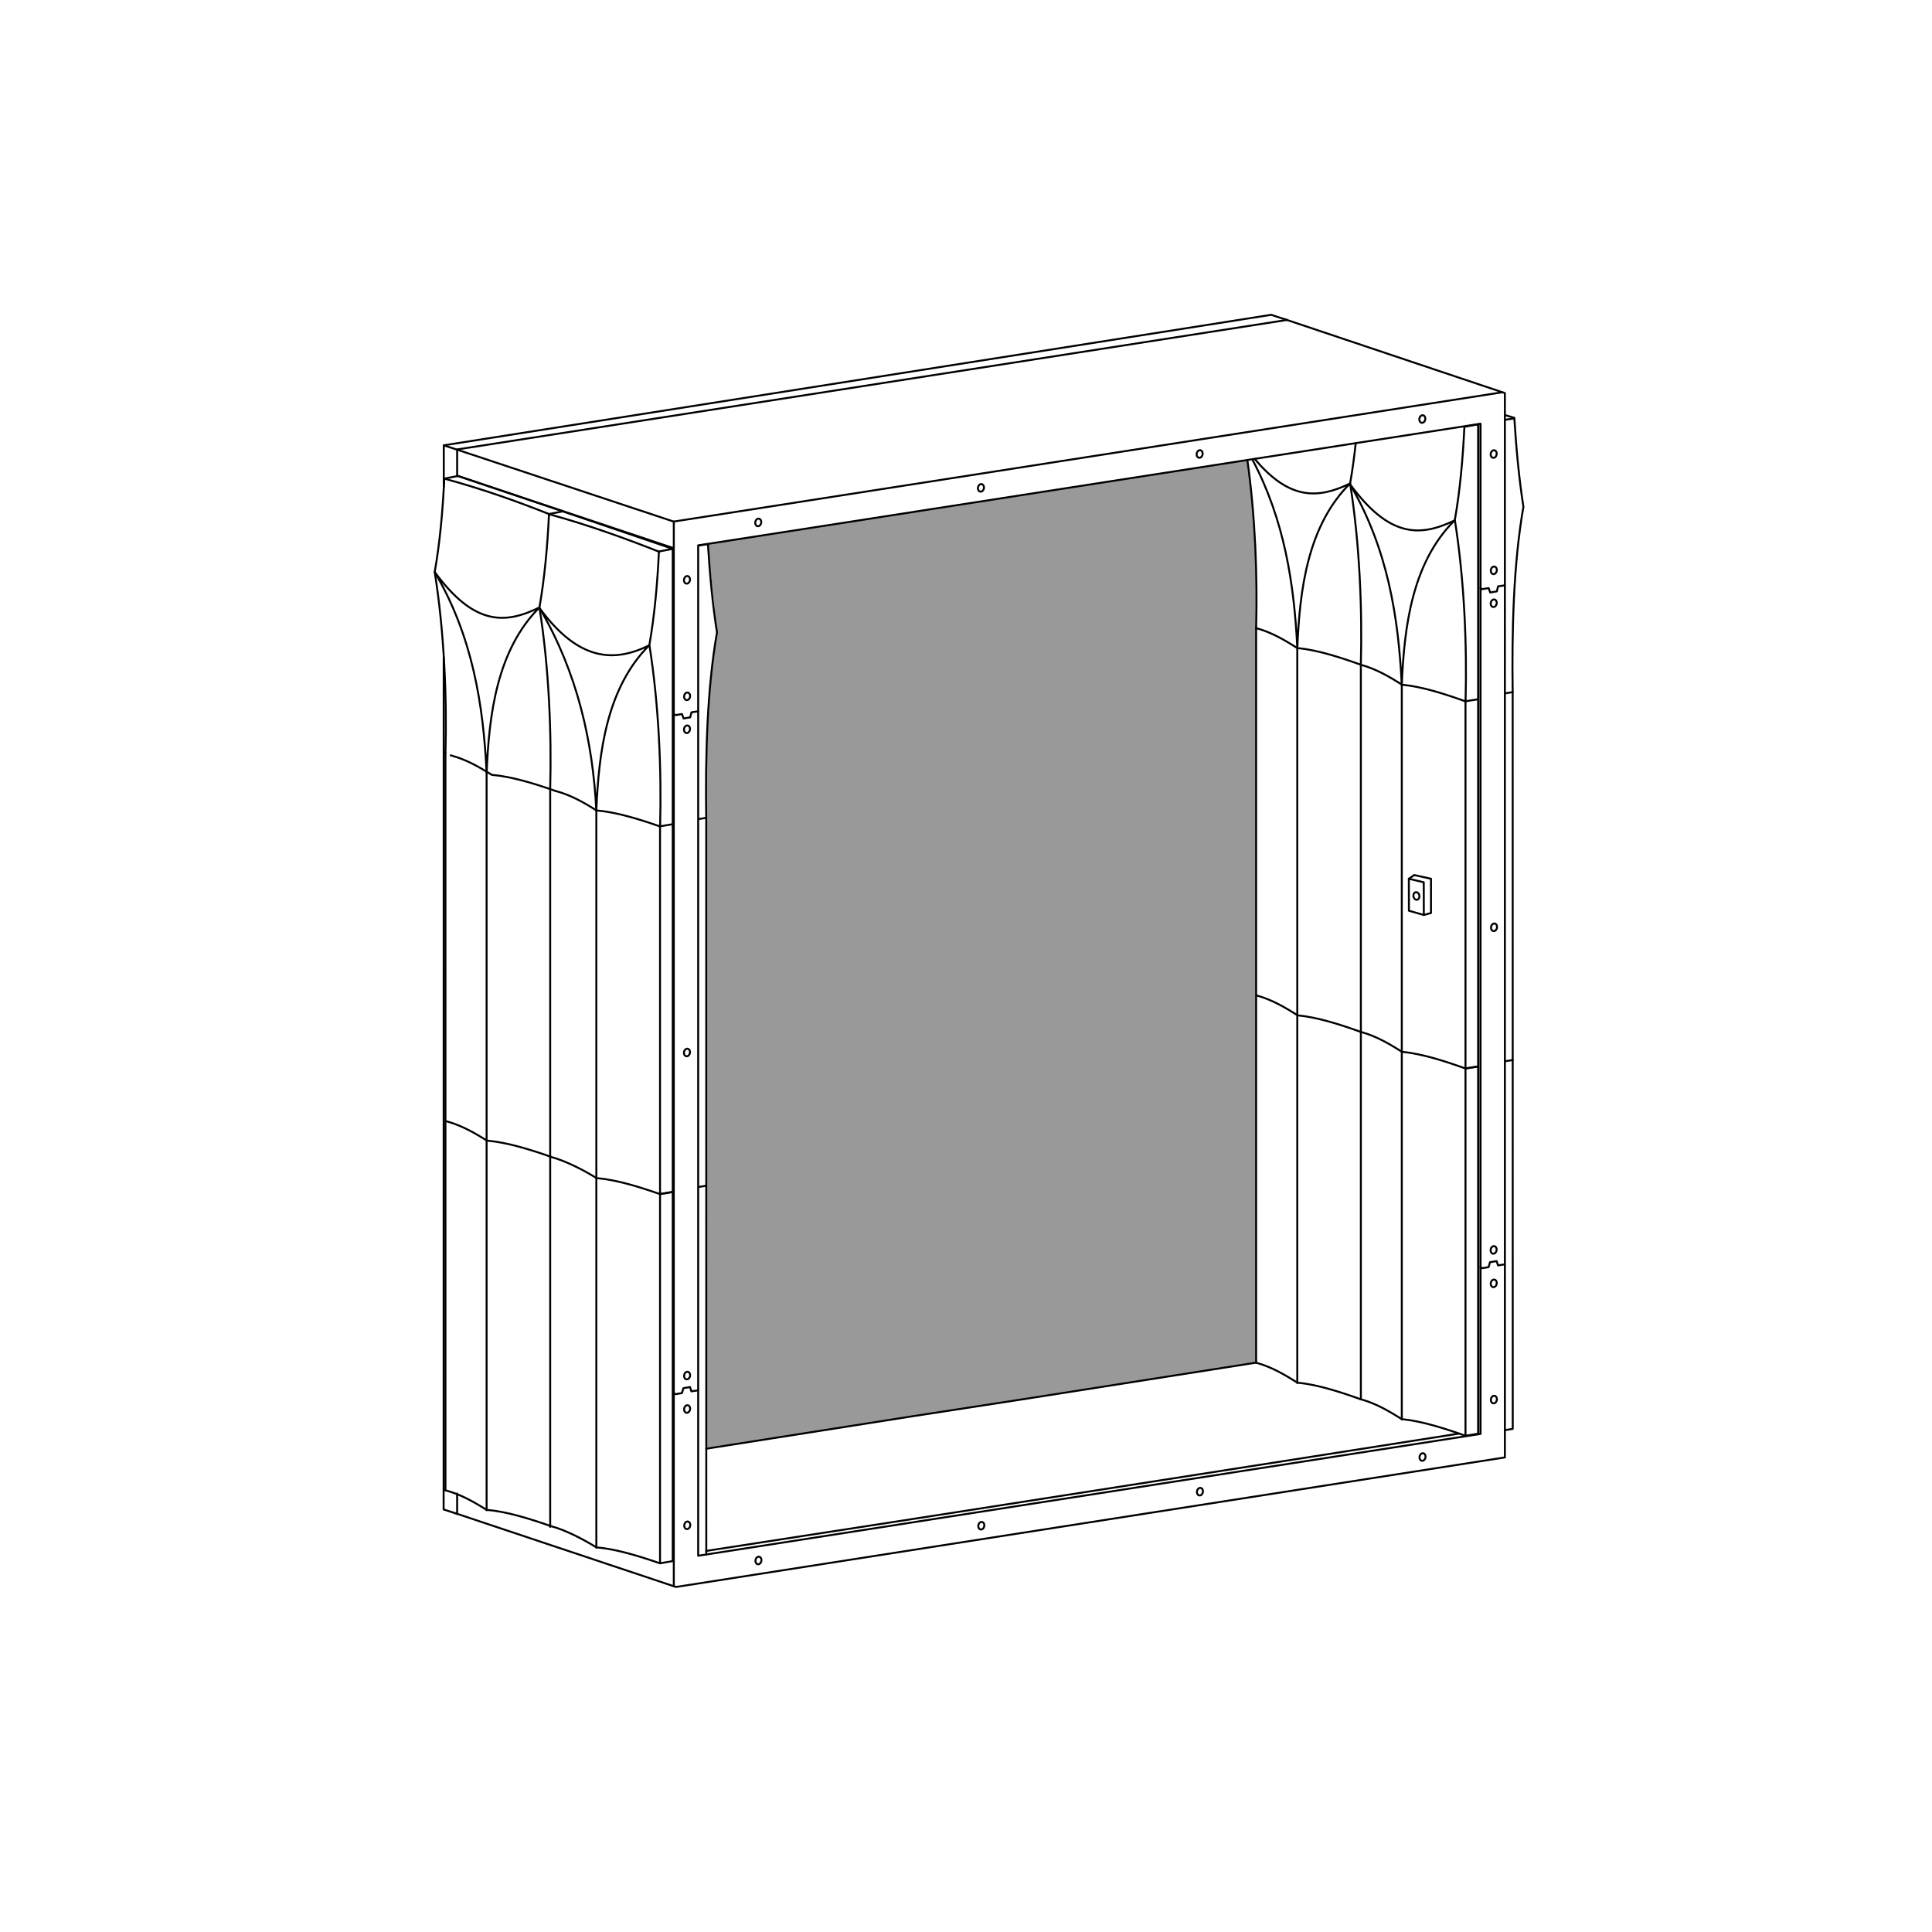 <?xml version="1.0" encoding="UTF-8" standalone="no"?>
<!-- Created with Inkscape (http://www.inkscape.org/) -->

<svg
   version="1.1"
   id="svg1241"
   width="1122.52"
   height="1122.52"
   viewBox="0 0 1122.52 1122.52"
   xmlns="http://www.w3.org/2000/svg"
   xmlns:svg="http://www.w3.org/2000/svg">
  <defs
     id="defs1245" />
  <g
     id="g1249"
     transform="matrix(1.333,0,0,1.333,0,4.2729659e-5)">
    <g
       id="g1251">
      <g
         id="g1253">
        <path
           d="m 656.059,302.199 3.218,-0.511"
           style="fill:none;stroke:#000000;stroke-width:0.85;stroke-linecap:round;stroke-linejoin:round;stroke-miterlimit:4;stroke-dasharray:none;stroke-opacity:1"
           id="path1255" />
      </g>
      <g
         id="g1257">
        <path
           d="m 656.145,462.543 3.132,-0.5"
           style="fill:none;stroke:#000000;stroke-width:0.85;stroke-linecap:round;stroke-linejoin:round;stroke-miterlimit:4;stroke-dasharray:none;stroke-opacity:1"
           id="path1259" />
      </g>
      <g
         id="g1261">
        <path
           d="m 656.219,623.305 3.136,-0.504 c 0,-0.16 0,-320.992 -0.027,-321.149 -0.383,-26.449 0.328,-56.031 4.688,-80.777 -1.926,-12.113 -3.192,-26.137 -3.95,-38.504 l -3.867,0.578"
           style="fill:none;stroke:#000000;stroke-width:0.85;stroke-linecap:round;stroke-linejoin:round;stroke-miterlimit:4;stroke-dasharray:none;stroke-opacity:1"
           id="path1263" />
      </g>
      <g
         id="g1265">
        <path
           d="m 660.016,182.113 -3.883,-1.152"
           style="fill:#808080;fill-opacity:1;fill-rule:nonzero;stroke:#000000;stroke-width:0.85;stroke-linecap:round;stroke-linejoin:round;stroke-miterlimit:4;stroke-dasharray:none;stroke-opacity:1"
           id="path1267" />
      </g>
      <g
         id="g1269"
         transform="matrix(1,0.192,-0.192,1,0,0)">
        <path
           d="m 704.171,269.223 c -0.002,0.906 -0.572,1.637 -1.275,1.639 -0.707,0 -1.278,-0.734 -1.276,-1.637 -0.002,-0.906 0.572,-1.638 1.275,-1.64 0.704,0.002 1.274,0.736 1.276,1.638 z"
           style="fill:none;stroke:#000000;stroke-width:0.835;stroke-linecap:round;stroke-linejoin:round;stroke-miterlimit:4;stroke-dasharray:none;stroke-opacity:1"
           id="path1271" />
      </g>
      <path
         d="M 547.5,593.918 307.898,631.41 307.836,337.141 c 0.699,-20.723 1.301,-41.223 4.773,-60.942 l -4.105,-39.168 235.133,-36.484 c 3.285,24.41 4.551,48.223 3.859,73.41 z"
         style="fill:#999999;fill-opacity:1;fill-rule:nonzero;stroke:none"
         id="path1273" />
      <g
         id="g1275">
        <path
           d="m 198.473,659.574 96.168,32.137 361.289,-56.465 v -463.91 l -95.977,-32.211"
           style="fill:none;stroke:#000000;stroke-width:0.85;stroke-linecap:round;stroke-linejoin:round;stroke-miterlimit:4;stroke-dasharray:none;stroke-opacity:1"
           id="path1277" />
      </g>
      <g
         id="g1279">
        <path
           d="M 654.805,170.98 293.688,227.328 V 691.391"
           style="fill:none;stroke:#000000;stroke-width:0.85;stroke-linecap:round;stroke-linejoin:round;stroke-miterlimit:4;stroke-dasharray:none;stroke-opacity:1"
           id="path1281" />
      </g>
      <g
         id="g1283">
        <path
           d="m 560.883,139.469 -361.629,56.433 v 11.641 m 0,443.449 v 8.844"
           style="fill:none;stroke:#000000;stroke-width:0.85;stroke-linecap:round;stroke-linejoin:round;stroke-miterlimit:4;stroke-dasharray:none;stroke-opacity:1"
           id="path1285" />
      </g>
      <g
         id="g1287">
        <path
           d="m 199.293,196.012 94.457,31.367"
           style="fill:none;stroke:#000000;stroke-width:0.85;stroke-linecap:round;stroke-linejoin:round;stroke-miterlimit:4;stroke-dasharray:none;stroke-opacity:1"
           id="path1289" />
      </g>
      <g
         id="g1291">
        <path
           d="m 199.266,207.367 94.386,31.574"
           style="fill:none;stroke:#000000;stroke-width:0.85;stroke-linecap:round;stroke-linejoin:round;stroke-miterlimit:4;stroke-dasharray:none;stroke-opacity:1"
           id="path1293" />
      </g>
      <g
         id="g1295">
        <path
           d="m 293.711,311.254 0.754,0.441 2.805,-0.465 0.683,1.926 2.875,-0.488 0.563,-2.191 2.898,-0.442"
           style="fill:none;stroke:#000000;stroke-width:0.85;stroke-linecap:round;stroke-linejoin:round;stroke-miterlimit:4;stroke-dasharray:none;stroke-opacity:1"
           id="path1297" />
      </g>
      <g
         id="g1299">
        <path
           d="m 293.68,607.227 0.758,0.441 2.8,-0.465 0.637,-2.144 2.875,-0.489 0.609,1.875 2.903,-0.437"
           style="fill:none;stroke:#000000;stroke-width:0.85;stroke-linecap:round;stroke-linejoin:round;stroke-miterlimit:4;stroke-dasharray:none;stroke-opacity:1"
           id="path1301" />
      </g>
      <g
         id="g1303">
        <path
           d="m 645.297,256.352 0.754,0.441 2.804,-0.465 0.68,1.926 2.879,-0.488 0.559,-2.196 2.902,-0.437"
           style="fill:none;stroke:#000000;stroke-width:0.85;stroke-linecap:round;stroke-linejoin:round;stroke-miterlimit:4;stroke-dasharray:none;stroke-opacity:1"
           id="path1305" />
      </g>
      <g
         id="g1307">
        <path
           d="m 645.266,552.324 0.754,0.438 2.804,-0.461 0.633,-2.145 2.879,-0.488 0.609,1.875 2.899,-0.438"
           style="fill:none;stroke:#000000;stroke-width:0.85;stroke-linecap:round;stroke-linejoin:round;stroke-miterlimit:4;stroke-dasharray:none;stroke-opacity:1"
           id="path1309" />
      </g>
      <g
         id="g1311">
        <path
           d="m 408.758,661.836 131.351,-20.453 6.602,-1.028 98.625,-15.359 V 184.695 l -98.609,15.328 -6.625,1.032 -131.422,20.433 -3.383,0.524 -100.981,15.703 v 440.387 l 100.95,-15.719 z"
           style="fill:none;stroke:#000000;stroke-width:0.85;stroke-linecap:round;stroke-linejoin:round;stroke-miterlimit:4;stroke-dasharray:none;stroke-opacity:1"
           id="path1313" />
      </g>
      <g
         id="g1315">
        <path
           d="m 307.828,675.992 97.422,-15.062 3.504,-0.547 131.348,-20.5 6.57,-1.024 89.316,-14.011 m 8.426,0.117 V 184.93"
           style="fill:none;stroke:#000000;stroke-width:0.85;stroke-linecap:round;stroke-linejoin:round;stroke-miterlimit:4;stroke-dasharray:none;stroke-opacity:1"
           id="path1317" />
      </g>
      <g
         id="g1319">
        <path
           d="m 307.859,631.449 88.852,-13.98 48.91,-7.539 3.395,-0.528 98.433,-15.457"
           style="fill:none;stroke:#000000;stroke-width:0.85;stroke-linecap:round;stroke-linejoin:round;stroke-miterlimit:4;stroke-dasharray:none;stroke-opacity:1"
           id="path1321" />
      </g>
      <g
         id="g1323"
         transform="matrix(1,0.192,-0.192,1,0,0)">
        <path
           d="m 536.932,562.167 c 0.002,0.906 -0.568,1.636 -1.275,1.635 -0.703,0.003 -1.274,-0.731 -1.275,-1.633 0.001,-0.907 0.572,-1.638 1.274,-1.64 0.708,10e-4 1.278,0.735 1.276,1.638 z"
           style="fill:none;stroke:#000000;stroke-width:0.835;stroke-linecap:round;stroke-linejoin:round;stroke-miterlimit:4;stroke-dasharray:none;stroke-opacity:1"
           id="path1325" />
      </g>
      <g
         id="g1327"
         transform="matrix(1,0.192,-0.192,1,0,0)">
        <path
           d="m 446.061,594.769 c -0.002,0.902 -0.572,1.637 -1.275,1.635 -0.706,0.003 -1.277,-0.731 -1.275,-1.634 -0.002,-0.905 0.568,-1.636 1.275,-1.639 0.703,10e-4 1.274,0.736 1.275,1.638 z"
           style="fill:none;stroke:#000000;stroke-width:0.835;stroke-linecap:round;stroke-linejoin:round;stroke-miterlimit:4;stroke-dasharray:none;stroke-opacity:1"
           id="path1329" />
      </g>
      <g
         id="g1331"
         transform="matrix(1,0.192,-0.192,1,0,0)">
        <path
           d="m 626.091,530.21 c 10e-4,0.902 -0.572,1.638 -1.276,1.636 -0.702,0.002 -1.273,-0.732 -1.275,-1.634 -0.002,-0.906 0.572,-1.637 1.275,-1.639 0.703,10e-4 1.274,0.735 1.276,1.637 z"
           style="fill:none;stroke:#000000;stroke-width:0.835;stroke-linecap:round;stroke-linejoin:round;stroke-miterlimit:4;stroke-dasharray:none;stroke-opacity:1"
           id="path1333" />
      </g>
      <g
         id="g1335"
         transform="matrix(1,0.192,-0.192,1,0,0)">
        <path
           d="m 716.865,497.674 c 0.002,0.906 -0.569,1.637 -1.275,1.639 -0.704,-10e-4 -1.274,-0.735 -1.276,-1.637 0.002,-0.907 0.572,-1.637 1.275,-1.64 0.707,10e-4 1.278,0.735 1.276,1.638 z"
           style="fill:none;stroke:#000000;stroke-width:0.835;stroke-linecap:round;stroke-linejoin:round;stroke-miterlimit:4;stroke-dasharray:none;stroke-opacity:1"
           id="path1337" />
      </g>
      <g
         id="g1339"
         transform="matrix(1,0.192,-0.192,1,0,0)">
        <path
           d="m 742.225,467.765 c 0.002,0.902 -0.572,1.633 -1.275,1.635 -0.704,-10e-4 -1.274,-0.735 -1.276,-1.637 0.002,-0.903 0.572,-1.638 1.276,-1.636 0.702,-0.002 1.277,0.731 1.275,1.638 z"
           style="fill:none;stroke:#000000;stroke-width:0.835;stroke-linecap:round;stroke-linejoin:round;stroke-miterlimit:4;stroke-dasharray:none;stroke-opacity:1"
           id="path1341" />
      </g>
      <g
         id="g1343"
         transform="matrix(1,0.192,-0.192,1,0,0)">
        <path
           d="m 732.788,418.926 c -0.002,0.907 -0.572,1.637 -1.275,1.64 -0.707,-10e-4 -1.278,-0.735 -1.276,-1.638 -0.002,-0.906 0.569,-1.637 1.276,-1.636 0.702,-0.002 1.273,0.732 1.275,1.634 z"
           style="fill:none;stroke:#000000;stroke-width:0.835;stroke-linecap:round;stroke-linejoin:round;stroke-miterlimit:4;stroke-dasharray:none;stroke-opacity:1"
           id="path1345" />
      </g>
      <g
         id="g1347"
         transform="matrix(1,0.192,-0.192,1,0,0)">
        <path
           d="m 730.037,404.88 c -0.002,0.903 -0.572,1.638 -1.275,1.636 -0.704,-0.001 -1.277,-0.731 -1.276,-1.637 -10e-4,-0.903 0.572,-1.638 1.276,-1.636 0.703,0.001 1.273,0.732 1.275,1.637 z"
           style="fill:none;stroke:#000000;stroke-width:0.835;stroke-linecap:round;stroke-linejoin:round;stroke-miterlimit:4;stroke-dasharray:none;stroke-opacity:1"
           id="path1349" />
      </g>
      <g
         id="g1351"
         transform="matrix(1,0.192,-0.192,1,0,0)">
        <path
           d="m 677.883,133.021 c 0.002,0.902 -0.572,1.638 -1.275,1.636 -0.704,-0.002 -1.274,-0.732 -1.276,-1.638 0.002,-0.902 0.572,-1.637 1.276,-1.635 0.703,0.001 1.277,0.731 1.275,1.637 z"
           style="fill:none;stroke:#000000;stroke-width:0.835;stroke-linecap:round;stroke-linejoin:round;stroke-miterlimit:4;stroke-dasharray:none;stroke-opacity:1"
           id="path1353" />
      </g>
      <g
         id="g1355"
         transform="matrix(1,0.192,-0.192,1,0,0)">
        <path
           d="m 675.271,119.187 c 0.002,0.906 -0.568,1.637 -1.274,1.64 -0.704,-0.002 -1.275,-0.736 -1.276,-1.638 10e-4,-0.906 0.572,-1.637 1.275,-1.636 0.707,-0.003 1.278,0.732 1.275,1.634 z"
           style="fill:none;stroke:#000000;stroke-width:0.835;stroke-linecap:round;stroke-linejoin:round;stroke-miterlimit:4;stroke-dasharray:none;stroke-opacity:1"
           id="path1357" />
      </g>
      <g
         id="g1359"
         transform="matrix(1,0.192,-0.192,1,0,0)">
        <path
           d="m 665.829,70.303 c -0.003,0.903 -0.572,1.637 -1.276,1.636 -0.707,-10e-4 -1.277,-0.731 -1.275,-1.638 -0.002,-0.902 0.568,-1.637 1.275,-1.636 0.703,0.002 1.273,0.732 1.276,1.638 z"
           style="fill:none;stroke:#000000;stroke-width:0.835;stroke-linecap:round;stroke-linejoin:round;stroke-miterlimit:4;stroke-dasharray:none;stroke-opacity:1"
           id="path1361" />
      </g>
      <g
         id="g1363"
         transform="matrix(1,0.192,-0.192,1,0,0)">
        <path
           d="m 633.003,61.35 c 0.002,0.906 -0.572,1.638 -1.275,1.64 -0.704,-0.002 -1.274,-0.736 -1.276,-1.638 0.002,-0.906 0.572,-1.637 1.275,-1.639 0.703,10e-4 1.278,0.735 1.276,1.637 z"
           style="fill:none;stroke:#000000;stroke-width:0.835;stroke-linecap:round;stroke-linejoin:round;stroke-miterlimit:4;stroke-dasharray:none;stroke-opacity:1"
           id="path1365" />
      </g>
      <g
         id="g1367"
         transform="matrix(1,0.192,-0.192,1,0,0)">
        <path
           d="m 542.217,94.01 c -10e-4,0.906 -0.572,1.637 -1.278,1.64 -0.704,-0.001 -1.274,-0.735 -1.276,-1.637 0.002,-0.907 0.572,-1.638 1.279,-1.637 0.703,-0.002 1.274,0.732 1.275,1.634 z"
           style="fill:none;stroke:#000000;stroke-width:0.835;stroke-linecap:round;stroke-linejoin:round;stroke-miterlimit:4;stroke-dasharray:none;stroke-opacity:1"
           id="path1369" />
      </g>
      <g
         id="g1371"
         transform="matrix(1,0.192,-0.192,1,0,0)">
        <path
           d="m 453.017,125.912 c -0.002,0.903 -0.572,1.637 -1.279,1.636 -0.704,-0.001 -1.274,-0.731 -1.272,-1.638 -0.002,-0.902 0.568,-1.637 1.275,-1.636 0.704,0.002 1.274,0.732 1.276,1.638 z"
           style="fill:none;stroke:#000000;stroke-width:0.835;stroke-linecap:round;stroke-linejoin:round;stroke-miterlimit:4;stroke-dasharray:none;stroke-opacity:1"
           id="path1373" />
      </g>
      <g
         id="g1375"
         transform="matrix(1,0.192,-0.192,1,0,0)">
        <path
           d="m 362.188,158.424 c -0.002,0.906 -0.572,1.637 -1.275,1.639 -0.704,-10e-4 -1.278,-0.735 -1.276,-1.637 -0.002,-0.906 0.572,-1.638 1.276,-1.636 0.702,-0.002 1.273,0.732 1.275,1.634 z"
           style="fill:none;stroke:#000000;stroke-width:0.835;stroke-linecap:round;stroke-linejoin:round;stroke-miterlimit:4;stroke-dasharray:none;stroke-opacity:1"
           id="path1377" />
      </g>
      <g
         id="g1379"
         transform="matrix(1,0.192,-0.192,1,0,0)">
        <path
           d="m 336.86,188.303 c -0.002,0.903 -0.572,1.638 -1.279,1.637 -0.704,-0.002 -1.274,-0.732 -1.272,-1.639 -0.002,-0.902 0.568,-1.636 1.275,-1.635 0.704,0.001 1.274,0.732 1.276,1.637 z"
           style="fill:none;stroke:#000000;stroke-width:0.835;stroke-linecap:round;stroke-linejoin:round;stroke-miterlimit:4;stroke-dasharray:none;stroke-opacity:1"
           id="path1381" />
      </g>
      <g
         id="g1383"
         transform="matrix(1,0.192,-0.192,1,0,0)">
        <path
           d="m 346.316,237.259 c -0.002,0.903 -0.572,1.638 -1.275,1.636 -0.707,-0.001 -1.277,-0.731 -1.276,-1.638 -10e-4,-0.902 0.572,-1.637 1.276,-1.635 0.703,10e-4 1.273,0.732 1.275,1.637 z"
           style="fill:none;stroke:#000000;stroke-width:0.835;stroke-linecap:round;stroke-linejoin:round;stroke-miterlimit:4;stroke-dasharray:none;stroke-opacity:1"
           id="path1385" />
      </g>
      <g
         id="g1387"
         transform="matrix(1,0.192,-0.192,1,0,0)">
        <path
           d="m 348.928,251.113 c 0.003,0.906 -0.568,1.636 -1.274,1.639 -0.704,-0.001 -1.275,-0.735 -1.276,-1.637 0.001,-0.907 0.572,-1.638 1.275,-1.636 0.707,-0.003 1.278,0.731 1.275,1.634 z"
           style="fill:none;stroke:#000000;stroke-width:0.835;stroke-linecap:round;stroke-linejoin:round;stroke-miterlimit:4;stroke-dasharray:none;stroke-opacity:1"
           id="path1389" />
      </g>
      <g
         id="g1391"
         transform="matrix(1,0.192,-0.192,1,0,0)">
        <path
           d="m 375.005,386.988 c 0.002,0.906 -0.572,1.637 -1.275,1.639 -0.704,-0.001 -1.274,-0.735 -1.276,-1.637 0.002,-0.903 0.572,-1.638 1.276,-1.636 0.706,-0.003 1.277,0.731 1.275,1.634 z"
           style="fill:none;stroke:#000000;stroke-width:0.835;stroke-linecap:round;stroke-linejoin:round;stroke-miterlimit:4;stroke-dasharray:none;stroke-opacity:1"
           id="path1393" />
      </g>
      <g
         id="g1395"
         transform="matrix(1,0.192,-0.192,1,0,0)">
        <path
           d="m 401.141,522.789 c 10e-4,0.902 -0.573,1.633 -1.276,1.636 -0.703,-0.002 -1.274,-0.736 -1.275,-1.638 0.002,-0.903 0.572,-1.637 1.275,-1.636 0.703,-0.002 1.277,0.731 1.276,1.638 z"
           style="fill:none;stroke:#000000;stroke-width:0.835;stroke-linecap:round;stroke-linejoin:round;stroke-miterlimit:4;stroke-dasharray:none;stroke-opacity:1"
           id="path1397" />
      </g>
      <g
         id="g1399"
         transform="matrix(1,0.192,-0.192,1,0,0)">
        <path
           d="m 403.843,536.848 c 0.002,0.905 -0.572,1.637 -1.275,1.639 -0.703,-10e-4 -1.274,-0.735 -1.275,-1.637 10e-4,-0.907 0.572,-1.638 1.275,-1.636 0.703,-0.002 1.277,0.731 1.275,1.634 z"
           style="fill:none;stroke:#000000;stroke-width:0.835;stroke-linecap:round;stroke-linejoin:round;stroke-miterlimit:4;stroke-dasharray:none;stroke-opacity:1"
           id="path1401" />
      </g>
      <g
         id="g1403"
         transform="matrix(1,0.192,-0.192,1,0,0)">
        <path
           d="m 413.289,585.728 c 0.001,0.902 -0.569,1.636 -1.276,1.635 -0.703,-0.001 -1.273,-0.731 -1.276,-1.637 0.003,-0.903 0.572,-1.638 1.276,-1.636 0.707,10e-4 1.277,0.731 1.276,1.638 z"
           style="fill:none;stroke:#000000;stroke-width:0.835;stroke-linecap:round;stroke-linejoin:round;stroke-miterlimit:4;stroke-dasharray:none;stroke-opacity:1"
           id="path1405" />
      </g>
      <g
         id="g1407">
        <path
           d="m 199.293,196.012 -5.887,-1.91"
           style="fill:none;stroke:#000000;stroke-width:0.85;stroke-linecap:round;stroke-linejoin:round;stroke-miterlimit:4;stroke-dasharray:none;stroke-opacity:1"
           id="path1409" />
      </g>
      <g
         id="g1411">
        <path
           d="m 199.254,659.836 -5.891,-1.906 0.035,-371.555 m 0.028,-74.246 v -18.027 l 360.66,-56.883 6.82,2.25"
           style="fill:none;stroke:#000000;stroke-width:0.85;stroke-linecap:round;stroke-linejoin:round;stroke-miterlimit:4;stroke-dasharray:none;stroke-opacity:1"
           id="path1413" />
      </g>
      <g
         id="g1415">
        <path
           d="m 616.418,381.402 7.309,1.621 v 14.926 l -3.141,0.864 -6.481,-1.864 -0.031,-13.926 z"
           style="fill:none;stroke:#000000;stroke-width:0.85;stroke-linecap:round;stroke-linejoin:round;stroke-miterlimit:4;stroke-dasharray:none;stroke-opacity:1"
           id="path1417" />
      </g>
      <g
         id="g1419"
         transform="matrix(-1,0.192,0.192,1,0,0)">
        <path
           d="m -521.832,490.963 c 0.002,0.902 -0.568,1.637 -1.275,1.636 -0.703,-0.002 -1.273,-0.732 -1.276,-1.638 0.003,-0.903 0.572,-1.637 1.28,-1.636 0.703,0.001 1.273,0.731 1.271,1.638 z"
           style="fill:none;stroke:#000000;stroke-width:0.835;stroke-linecap:round;stroke-linejoin:round;stroke-miterlimit:4;stroke-dasharray:none;stroke-opacity:1"
           id="path1421" />
      </g>
      <g
         id="g1423">
        <path
           d="m 614.074,383.023 6.496,1.54 0.028,14.25"
           style="fill:none;stroke:#000000;stroke-width:0.85;stroke-linecap:round;stroke-linejoin:round;stroke-miterlimit:4;stroke-dasharray:none;stroke-opacity:1"
           id="path1425" />
      </g>
      <g
         id="g1427">
        <path
           d="m 638.797,465.746 c -9.059,-3.262 -19.012,-6.457 -27.695,-7.285 -5.297,-3.301 -10.938,-6.754 -17.95,-8.688"
           style="fill:none;stroke:#000000;stroke-width:0.85;stroke-linecap:round;stroke-linejoin:round;stroke-miterlimit:4;stroke-dasharray:none;stroke-opacity:1"
           id="path1429" />
      </g>
      <g
         id="g1431">
        <path
           d="m 593.313,449.848 c -9.055,-3.262 -19.012,-6.457 -27.692,-7.285 -5.301,-3.301 -10.937,-6.758 -17.949,-8.692"
           style="fill:none;stroke:#000000;stroke-width:0.85;stroke-linecap:round;stroke-linejoin:round;stroke-miterlimit:4;stroke-dasharray:none;stroke-opacity:1"
           id="path1433" />
      </g>
      <g
         id="g1435">
        <path
           d="m 644.293,304.777 v 160.094 l -5.496,0.875"
           style="fill:none;stroke:#000000;stroke-width:0.85;stroke-linecap:round;stroke-linejoin:round;stroke-miterlimit:4;stroke-dasharray:none;stroke-opacity:1"
           id="path1437" />
      </g>
      <g
         id="g1439">
        <path
           d="m 593.152,289.746 c -9.054,-3.262 -19.011,-6.457 -27.691,-7.285 -5.301,-3.301 -10.938,-6.758 -17.949,-8.688"
           style="fill:none;stroke:#000000;stroke-width:0.85;stroke-linecap:round;stroke-linejoin:round;stroke-miterlimit:4;stroke-dasharray:none;stroke-opacity:1"
           id="path1441" />
      </g>
      <g
         id="g1443">
        <path
           d="m 638.816,305.727 c -9.054,-3.262 -19.011,-6.457 -27.695,-7.282 -5.297,-3.304 -10.933,-6.757 -17.949,-8.691"
           style="fill:none;stroke:#000000;stroke-width:0.85;stroke-linecap:round;stroke-linejoin:round;stroke-miterlimit:4;stroke-dasharray:none;stroke-opacity:1"
           id="path1445" />
      </g>
      <g
         id="g1447">
        <path
           d="m 547.512,273.773 c 0.593,-22.097 -0.321,-48.453 -3.832,-73.308"
           style="fill:none;stroke:#000000;stroke-width:0.85;stroke-linecap:round;stroke-linejoin:round;stroke-miterlimit:4;stroke-dasharray:none;stroke-opacity:1"
           id="path1449" />
      </g>
      <g
         id="g1451">
        <path
           d="m 593.152,289.684 c 0.641,-23.778 -0.464,-52.485 -4.679,-78.954 0.996,-5.632 1.8,-11.519 2.445,-17.562"
           style="fill:none;stroke:#000000;stroke-width:0.85;stroke-linecap:round;stroke-linejoin:round;stroke-miterlimit:4;stroke-dasharray:none;stroke-opacity:1"
           id="path1453" />
      </g>
      <g
         id="g1455">
        <path
           d="m 638.797,305.594 c 0.641,-23.778 -0.469,-52.485 -4.68,-78.953 2.227,-12.625 3.504,-26.516 4.168,-40.606"
           style="fill:none;stroke:#000000;stroke-width:0.85;stroke-linecap:round;stroke-linejoin:round;stroke-miterlimit:4;stroke-dasharray:none;stroke-opacity:1"
           id="path1457" />
      </g>
      <g
         id="g1459">
        <path
           d="m 545.891,200.324 c 13.976,26.469 18.191,54.133 19.57,82.137 1.047,-25.449 4.484,-53.332 23.012,-71.731 -13.797,6.649 -26.317,7.504 -41.571,-10.687"
           style="fill:none;stroke:#000000;stroke-width:0.85;stroke-linecap:round;stroke-linejoin:round;stroke-miterlimit:4;stroke-dasharray:none;stroke-opacity:1"
           id="path1461" />
      </g>
      <g
         id="g1463">
        <path
           d="m 588.363,210.93 c 16.434,28.129 21.157,57.687 22.629,87.64 1.051,-25.449 4.488,-53.332 23.016,-71.73 -15.008,7.23 -28.504,7.609 -45.645,-15.91 z"
           style="fill:none;stroke:#000000;stroke-width:0.85;stroke-linecap:round;stroke-linejoin:round;stroke-miterlimit:4;stroke-dasharray:none;stroke-opacity:1"
           id="path1465" />
      </g>
      <g
         id="g1467">
        <path
           d="m 644.293,184.938 v 119.839 l -5.496,0.879"
           style="fill:none;stroke:#000000;stroke-width:0.85;stroke-linecap:round;stroke-linejoin:round;stroke-miterlimit:4;stroke-dasharray:none;stroke-opacity:1"
           id="path1469" />
      </g>
      <g
         id="g1471">
        <path
           d="m 638.285,186.035 6.008,-1.097"
           style="fill:none;stroke:#000000;stroke-width:0.85;stroke-linecap:round;stroke-linejoin:round;stroke-miterlimit:4;stroke-dasharray:none;stroke-opacity:1"
           id="path1473" />
      </g>
      <g
         id="g1475">
        <path
           d="m 644.293,464.809 v 160.089 l -5.547,0.915 c -9.105,-3.227 -19.058,-6.422 -27.742,-7.25 -5.301,-3.301 -10.938,-6.758 -17.949,-8.688"
           style="fill:none;stroke:#000000;stroke-width:0.85;stroke-linecap:round;stroke-linejoin:round;stroke-miterlimit:4;stroke-dasharray:none;stroke-opacity:1"
           id="path1477" />
      </g>
      <g
         id="g1479">
        <path
           d="m 638.797,465.684 5.496,-0.875"
           style="fill:none;stroke:#000000;stroke-width:0.85;stroke-linecap:round;stroke-linejoin:round;stroke-miterlimit:4;stroke-dasharray:none;stroke-opacity:1"
           id="path1481" />
      </g>
      <g
         id="g1483">
        <path
           d="m 593.152,609.926 c -9.054,-3.258 -19.011,-6.453 -27.691,-7.281 -5.301,-3.301 -10.938,-6.758 -17.949,-8.692"
           style="fill:none;stroke:#000000;stroke-width:0.85;stroke-linecap:round;stroke-linejoin:round;stroke-miterlimit:4;stroke-dasharray:none;stroke-opacity:1"
           id="path1485" />
      </g>
      <g
         id="g1487">
        <path
           d="m 547.512,593.953 v -320.5"
           style="fill:none;stroke:#000000;stroke-width:0.85;stroke-linecap:round;stroke-linejoin:round;stroke-miterlimit:4;stroke-dasharray:none;stroke-opacity:1"
           id="path1489" />
      </g>
      <g
         id="g1491">
        <path
           d="m 565.445,602.824 v -320.5"
           style="fill:none;stroke:#000000;stroke-width:0.85;stroke-linecap:round;stroke-linejoin:round;stroke-miterlimit:4;stroke-dasharray:none;stroke-opacity:1"
           id="path1493" />
      </g>
      <g
         id="g1495">
        <path
           d="m 593.16,609.961 v -320.5"
           style="fill:none;stroke:#000000;stroke-width:0.85;stroke-linecap:round;stroke-linejoin:round;stroke-miterlimit:4;stroke-dasharray:none;stroke-opacity:1"
           id="path1497" />
      </g>
      <g
         id="g1499">
        <path
           d="m 611,618.691 v -320.5"
           style="fill:none;stroke:#000000;stroke-width:0.85;stroke-linecap:round;stroke-linejoin:round;stroke-miterlimit:4;stroke-dasharray:none;stroke-opacity:1"
           id="path1501" />
      </g>
      <g
         id="g1503">
        <path
           d="M 638.766,625.77 V 305.27"
           style="fill:none;stroke:#000000;stroke-width:0.85;stroke-linecap:round;stroke-linejoin:round;stroke-miterlimit:4;stroke-dasharray:none;stroke-opacity:1"
           id="path1505" />
      </g>
      <g
         id="g1507">
        <path
           d="m 307.855,677.594 c 0,-0.156 0,-320.989 -0.031,-321.145 -0.383,-26.453 0.328,-56.031 4.688,-80.777 -1.922,-12.113 -3.188,-26.141 -3.946,-38.508 l -3.867,0.582"
           style="fill:none;stroke:#000000;stroke-width:0.85;stroke-linecap:round;stroke-linejoin:round;stroke-miterlimit:4;stroke-dasharray:none;stroke-opacity:1"
           id="path1509" />
      </g>
      <g
         id="g1511">
        <path
           d="m 304.555,356.996 3.222,-0.516"
           style="fill:none;stroke:#000000;stroke-width:0.85;stroke-linecap:round;stroke-linejoin:round;stroke-miterlimit:4;stroke-dasharray:none;stroke-opacity:1"
           id="path1513" />
      </g>
      <g
         id="g1515">
        <path
           d="m 304.641,517.34 3.136,-0.5"
           style="fill:none;stroke:#000000;stroke-width:0.85;stroke-linecap:round;stroke-linejoin:round;stroke-miterlimit:4;stroke-dasharray:none;stroke-opacity:1"
           id="path1517" />
      </g>
      <g
         id="g1519">
        <path
           d="m 287.723,520.492 c -9.059,-3.168 -19.012,-6.262 -27.696,-6.996 -5.297,-3.25 -13.211,-7.476 -20.222,-9.336"
           style="fill:none;stroke:#000000;stroke-width:0.85;stroke-linecap:round;stroke-linejoin:round;stroke-miterlimit:4;stroke-dasharray:none;stroke-opacity:1"
           id="path1521" />
      </g>
      <g
         id="g1523">
        <path
           d="m 239.965,504.16 c -9.055,-3.168 -19.012,-6.258 -27.695,-6.996 -5.297,-3.246 -10.934,-6.644 -17.95,-8.508"
           style="fill:none;stroke:#000000;stroke-width:0.85;stroke-linecap:round;stroke-linejoin:round;stroke-miterlimit:4;stroke-dasharray:none;stroke-opacity:1"
           id="path1525" />
      </g>
      <g
         id="g1527">
        <path
           d="m 293.219,359.238 v 160.317 l -5.496,0.937"
           style="fill:none;stroke:#000000;stroke-width:0.85;stroke-linecap:round;stroke-linejoin:round;stroke-miterlimit:4;stroke-dasharray:none;stroke-opacity:1"
           id="path1529" />
      </g>
      <g
         id="g1531">
        <path
           d="m 242.078,344.734 c -9.055,-3.168 -19.012,-6.261 -27.691,-6.996 -5.301,-3.25 -10.938,-6.648 -17.949,-8.508 m -2.79,-120.617 c 16.7,4.539 31.532,9.84 45.645,15.442"
           style="fill:none;stroke:#000000;stroke-width:0.85;stroke-linecap:round;stroke-linejoin:round;stroke-miterlimit:4;stroke-dasharray:none;stroke-opacity:1"
           id="path1533" />
      </g>
      <g
         id="g1535">
        <path
           d="m 287.742,360.246 c -9.058,-3.168 -19.012,-6.262 -27.695,-6.996 -5.297,-3.25 -10.934,-6.648 -17.949,-8.508 m -2.785,-120.617 c 16.699,4.539 33.804,10.738 47.917,16.34"
           style="fill:none;stroke:#000000;stroke-width:0.85;stroke-linecap:round;stroke-linejoin:round;stroke-miterlimit:4;stroke-dasharray:none;stroke-opacity:1"
           id="path1537" />
      </g>
      <g
         id="g1539">
        <path
           d="m 194.16,328.336 c 0.641,-23.82 -0.465,-52.555 -4.68,-79.012 2.231,-12.672 3.508,-26.594 4.168,-40.711"
           style="fill:none;stroke:#000000;stroke-width:0.85;stroke-linecap:round;stroke-linejoin:round;stroke-miterlimit:4;stroke-dasharray:none;stroke-opacity:1"
           id="path1541" />
      </g>
      <g
         id="g1543">
        <path
           d="m 239.805,343.773 c 0.64,-23.816 -0.469,-52.55 -4.68,-79.011 2.227,-12.668 3.504,-26.59 4.168,-40.707"
           style="fill:none;stroke:#000000;stroke-width:0.85;stroke-linecap:round;stroke-linejoin:round;stroke-miterlimit:4;stroke-dasharray:none;stroke-opacity:1"
           id="path1545" />
      </g>
      <g
         id="g1547">
        <path
           d="m 287.723,360.113 c 0.64,-23.82 -0.469,-52.554 -4.68,-79.011 2.227,-12.672 3.504,-26.594 4.164,-40.711"
           style="fill:none;stroke:#000000;stroke-width:0.85;stroke-linecap:round;stroke-linejoin:round;stroke-miterlimit:4;stroke-dasharray:none;stroke-opacity:1"
           id="path1549" />
      </g>
      <g
         id="g1551">
        <path
           d="m 189.48,249.324 c 16.438,27.992 21.157,57.539 22.629,87.52 1.051,-25.496 4.489,-53.457 23.016,-72.082 -15.004,7.402 -28.504,7.929 -45.645,-15.438 z"
           style="fill:none;stroke:#000000;stroke-width:0.85;stroke-linecap:round;stroke-linejoin:round;stroke-miterlimit:4;stroke-dasharray:none;stroke-opacity:1"
           id="path1553" />
      </g>
      <g
         id="g1555">
        <path
           d="m 235.223,265.102 c 16.433,27.992 23.222,58.296 24.695,88.277 1.051,-25.496 4.488,-53.453 23.016,-72.078 -15.008,7.398 -30.571,7.168 -47.711,-16.199 z"
           style="fill:none;stroke:#000000;stroke-width:0.85;stroke-linecap:round;stroke-linejoin:round;stroke-miterlimit:4;stroke-dasharray:none;stroke-opacity:1"
           id="path1557" />
      </g>
      <g
         id="g1559">
        <path
           d="m 239.293,224.055 6.008,-1.164 47.918,16.336 v 120.011 l -5.496,0.938"
           style="fill:none;stroke:#000000;stroke-width:0.85;stroke-linecap:round;stroke-linejoin:round;stroke-miterlimit:4;stroke-dasharray:none;stroke-opacity:1"
           id="path1561" />
      </g>
      <g
         id="g1563">
        <path
           d="m 193.648,208.613 6.012,-1.164 45.641,15.442"
           style="fill:none;stroke:#000000;stroke-width:0.85;stroke-linecap:round;stroke-linejoin:round;stroke-miterlimit:4;stroke-dasharray:none;stroke-opacity:1"
           id="path1565" />
      </g>
      <g
         id="g1567">
        <path
           d="m 287.207,240.391 6.012,-1.164"
           style="fill:none;stroke:#000000;stroke-width:0.85;stroke-linecap:round;stroke-linejoin:round;stroke-miterlimit:4;stroke-dasharray:none;stroke-opacity:1"
           id="path1569" />
      </g>
      <g
         id="g1571">
        <path
           d="m 293.219,519.488 v 160.938 l -5.547,0.976 c -9.106,-3.132 -19.063,-6.226 -27.742,-6.961 -5.301,-3.25 -13.075,-7.476 -20.086,-9.336"
           style="fill:none;stroke:#000000;stroke-width:0.85;stroke-linecap:round;stroke-linejoin:round;stroke-miterlimit:4;stroke-dasharray:none;stroke-opacity:1"
           id="path1573" />
      </g>
      <g
         id="g1575">
        <path
           d="m 287.723,520.426 5.496,-0.938"
           style="fill:none;stroke:#000000;stroke-width:0.85;stroke-linecap:round;stroke-linejoin:round;stroke-miterlimit:4;stroke-dasharray:none;stroke-opacity:1"
           id="path1577" />
      </g>
      <g
         id="g1579">
        <path
           d="m 239.805,665.09 c -9.059,-3.168 -19.012,-6.262 -27.696,-6.996 -5.296,-3.246 -10.937,-6.649 -17.949,-8.508"
           style="fill:none;stroke:#000000;stroke-width:0.85;stroke-linecap:round;stroke-linejoin:round;stroke-miterlimit:4;stroke-dasharray:none;stroke-opacity:1"
           id="path1581" />
      </g>
      <g
         id="g1583">
        <path
           d="M 194.16,649.586 V 328.016"
           style="fill:none;stroke:#000000;stroke-width:0.85;stroke-linecap:round;stroke-linejoin:round;stroke-miterlimit:4;stroke-dasharray:none;stroke-opacity:1"
           id="path1585" />
      </g>
      <g
         id="g1587">
        <path
           d="M 212.098,658.277 V 336.703"
           style="fill:none;stroke:#000000;stroke-width:0.85;stroke-linecap:round;stroke-linejoin:round;stroke-miterlimit:4;stroke-dasharray:none;stroke-opacity:1"
           id="path1589" />
      </g>
      <g
         id="g1591">
        <path
           d="M 239.809,665.539 V 343.969"
           style="fill:none;stroke:#000000;stroke-width:0.85;stroke-linecap:round;stroke-linejoin:round;stroke-miterlimit:4;stroke-dasharray:none;stroke-opacity:1"
           id="path1593" />
      </g>
      <g
         id="g1595">
        <path
           d="M 259.926,674.57 V 352.996"
           style="fill:none;stroke:#000000;stroke-width:0.85;stroke-linecap:round;stroke-linejoin:round;stroke-miterlimit:4;stroke-dasharray:none;stroke-opacity:1"
           id="path1597" />
      </g>
      <g
         id="g1599">
        <path
           d="M 287.691,681.359 V 359.789"
           style="fill:none;stroke:#000000;stroke-width:0.85;stroke-linecap:round;stroke-linejoin:round;stroke-miterlimit:4;stroke-dasharray:none;stroke-opacity:1"
           id="path1601" />
      </g>
    </g>
  </g>
</svg>
